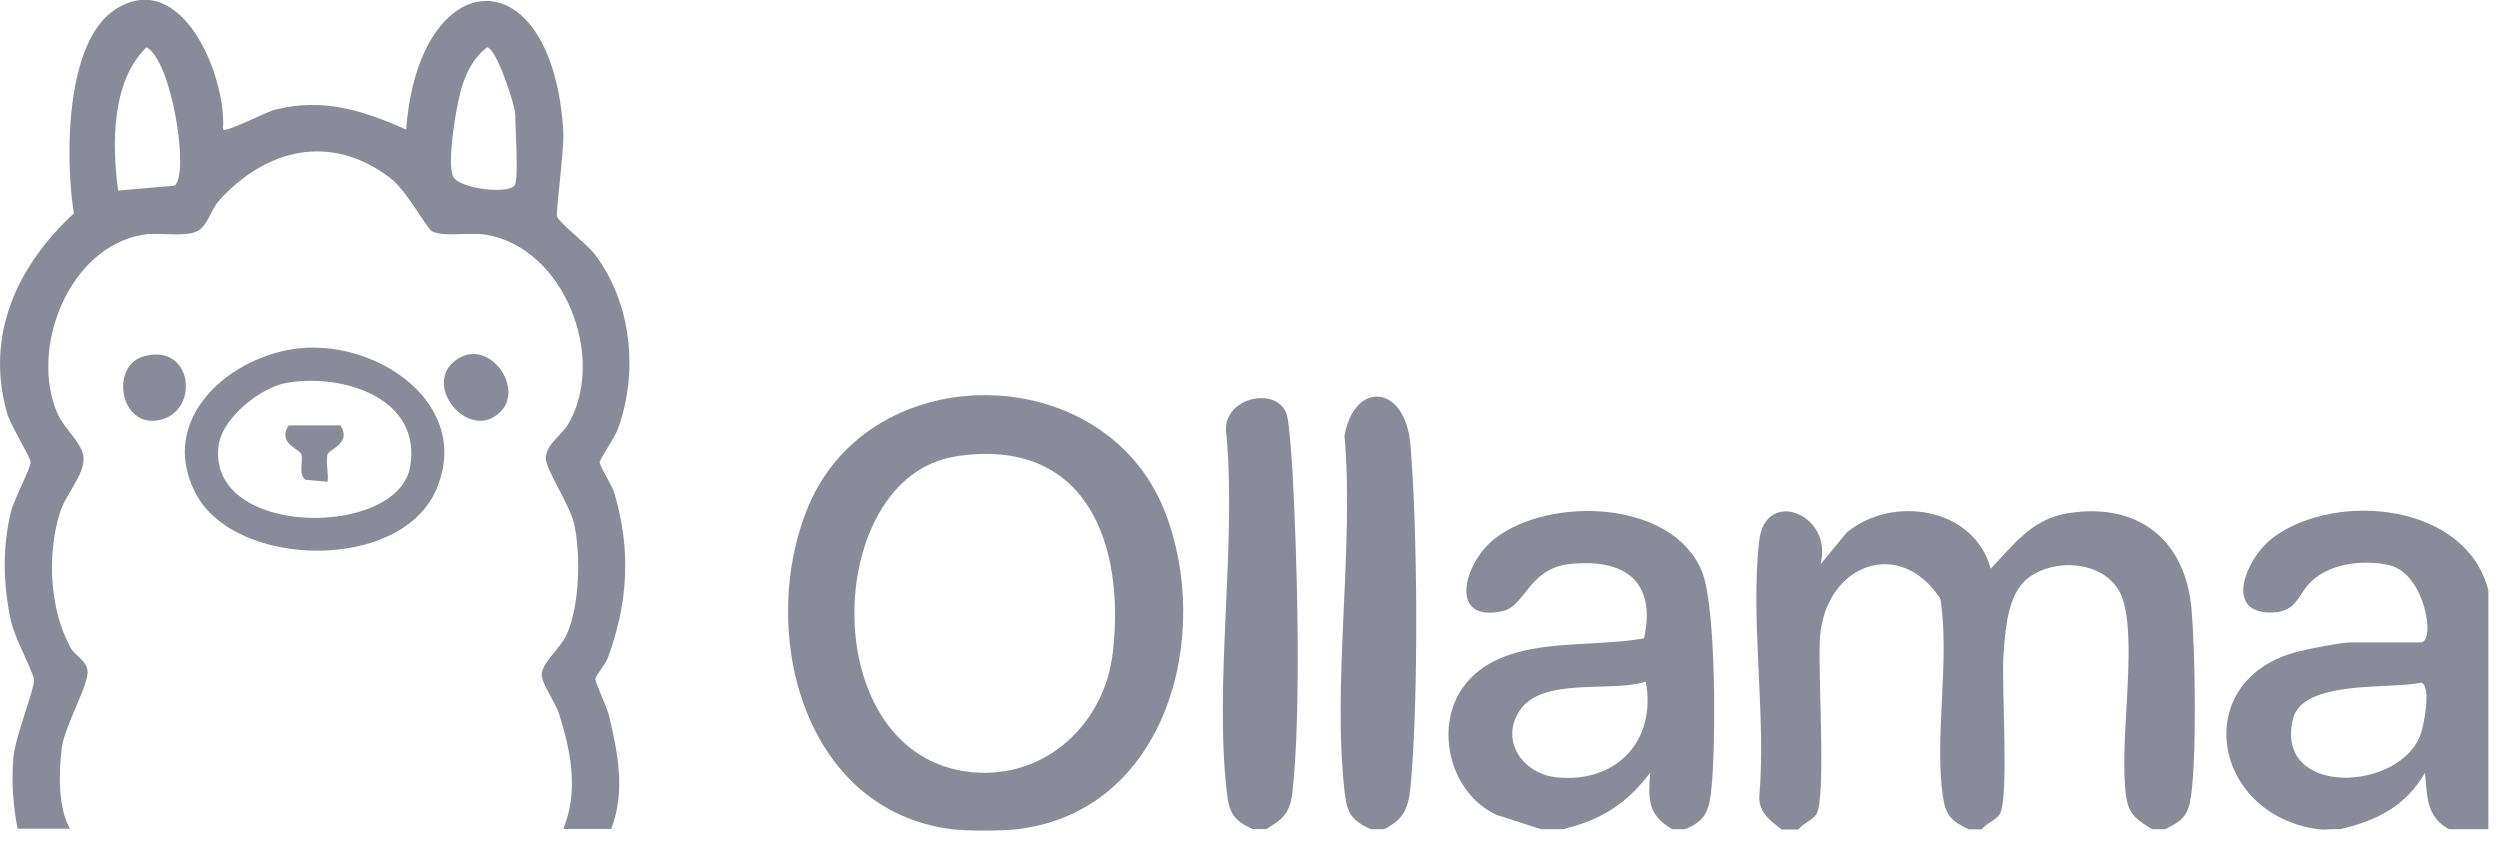 <svg width="178" height="60" viewBox="0 0 178 60" fill="none" xmlns="http://www.w3.org/2000/svg">
<g clip-path="url(#clip0_1614_212)">
<path d="M1.26 59.04C0.93 57.41 0.81 55.61 0.95 53.94C1.07 52.51 2.48 49 2.42 48.41C2.35 47.76 1.07 45.52 0.78 44.2C0.22 41.64 0.16 38.99 0.78 36.44C0.99 35.55 2.2 33.33 2.18 32.89C2.17 32.53 0.75 30.32 0.48 29.34C-1.05 23.82 1.24 18.91 5.26 15.19C4.65 11.44 4.58 2.89 8.3 0.61C13.03 -2.28 16.17 5.61 15.87 9.22C16.08 9.46 18.94 7.97 19.58 7.81C23.01 6.95 25.8 7.85 28.92 9.22C29.82 -2.74 39.35 -3.28 40.11 9.38C40.18 10.6 39.56 15.14 39.66 15.42C39.82 15.86 41.79 17.39 42.29 18.03C44.98 21.51 45.48 26.49 43.99 30.55C43.78 31.13 42.72 32.7 42.7 32.88C42.68 33.22 43.57 34.5 43.75 35.13C44.94 39.17 44.72 42.95 43.27 46.86C43.09 47.34 42.4 48.11 42.39 48.35C42.38 48.59 43.22 50.35 43.37 50.98C44 53.67 44.54 56.34 43.52 59.02H40.1C41.22 56.33 40.65 53.51 39.8 50.81C39.54 49.99 38.57 48.68 38.57 48.04C38.57 47.21 39.9 46.16 40.34 45.19C41.27 43.17 41.36 39.53 40.89 37.35C40.59 35.95 38.81 33.37 38.86 32.59C38.92 31.59 40 30.99 40.48 30.16C43.19 25.45 40.19 17.64 34.59 16.71C33.46 16.52 31.62 16.89 30.78 16.48C30.37 16.28 28.99 13.59 27.78 12.67C23.54 9.44 18.91 10.59 15.56 14.32C15.05 14.89 14.76 16.14 14 16.48C13.07 16.9 11.36 16.52 10.19 16.71C4.91 17.58 2.07 24.79 4.09 29.44C4.55 30.5 5.89 31.6 5.95 32.56C6.03 33.81 4.7 35.13 4.27 36.49C3.34 39.45 3.52 43.39 5.03 46.12C5.36 46.71 6.13 47.01 6.23 47.73C6.37 48.72 4.59 51.63 4.39 53.31C4.19 54.99 4.12 57.52 4.98 59H1.26V59.04ZM12.41 13.22C13.53 12.54 12.24 4.27 10.43 3.37C7.91 5.81 7.98 10.31 8.41 13.57L12.41 13.22ZM36.69 13.11C36.91 12.4 36.69 9.23 36.69 8.16C36.69 7.53 35.33 3.37 34.67 3.37C33.78 4.07 33.32 4.94 32.95 5.98C32.52 7.19 31.79 11.59 32.26 12.57C32.69 13.47 36.45 13.89 36.69 13.11Z" fill="#898B9A"/>
<path d="M72.43 59.04C71.36 59.17 68.83 59.17 67.77 59.04C57.05 57.68 53.92 44.72 57.56 36.04C62.05 25.33 78.65 25.56 82.92 36.38C86.38 45.12 83.13 57.76 72.43 59.04ZM68 32.51C58.55 33.99 57.94 53.89 69.2 54.98C74.43 55.49 78.65 51.54 79.23 46.47C80.14 38.62 77.29 31.04 67.99 32.5L68 32.51Z" fill="#898B9A"/>
<path d="M126.82 59.04C126.03 58.41 125.25 57.86 125.26 56.73C125.77 50.95 124.6 44.11 125.26 38.47C125.7 34.7 130.56 36.61 129.62 40.18L131.51 37.89C134.78 35.23 140.55 36.12 141.74 40.49C143.4 38.76 144.65 36.96 147.25 36.54C152.26 35.74 155.62 38.46 156.04 43.41C156.3 46.44 156.41 53.81 156 56.69C155.81 58.07 155.37 58.46 154.16 59.04H153.23C152.2 58.4 151.57 58.03 151.38 56.7C150.84 52.87 152.19 46.02 151.15 42.7C150.31 40.01 146.48 39.58 144.41 41.15C142.89 42.3 142.76 45.01 142.64 46.82C142.51 48.86 143.06 56.95 142.37 57.99C142.11 58.38 141.41 58.63 141.1 59.05H140.17C138.97 58.47 138.53 58.08 138.33 56.7C137.72 52.38 138.84 47.06 138.16 42.64C135.25 38.17 130.02 40.2 129.59 45.28C129.39 47.57 130.07 56.86 129.31 58C129.05 58.39 128.35 58.64 128.04 59.06H126.8L126.82 59.04Z" fill="#898B9A"/>
<path d="M119.979 59.04H119.049C117.299 57.99 117.359 56.93 117.489 55.02C115.829 57.23 113.979 58.39 111.279 59.04H109.729L106.559 58.02C103.299 56.54 102.089 51.9 104.139 48.98C106.859 45.1 113.049 46.23 117.059 45.44C117.949 41.34 115.639 39.75 111.759 40.16C108.869 40.47 108.599 43.13 107.029 43.5C103.059 44.42 104.199 40.04 106.479 38.31C110.409 35.31 119.099 35.6 121.179 40.69C122.209 43.21 122.169 53.07 121.859 56.09C121.709 57.62 121.499 58.43 119.999 59.03L119.979 59.04ZM117.179 48.53C114.779 49.33 109.829 48.16 108.209 50.58C106.779 52.72 108.409 55.08 110.799 55.34C115.059 55.81 117.969 52.75 117.179 48.53Z" fill="#898B9A"/>
<path d="M177.17 42.03V59.04H174.37C172.71 58.14 172.83 56.64 172.66 55.02C171.28 57.41 169.21 58.44 166.6 59.04C166.1 59 165.53 59.11 165.05 59.04C157.42 58 155.86 48.32 163.67 46.38C164.47 46.18 166.69 45.74 167.38 45.74H172.35C173.45 45.74 172.66 40.81 170.11 40.24C168.37 39.85 166.11 40.07 164.73 41.25C163.57 42.24 163.64 43.55 161.79 43.61C158.22 43.72 159.94 39.62 161.96 38.19C166.47 34.97 175.61 35.85 177.17 42.04V42.03ZM172.36 48.61C170.19 49.09 163.91 48.36 163.25 51.22C161.95 56.79 170.94 56.37 172.36 52.25C172.58 51.63 173.15 48.74 172.36 48.6V48.61Z" fill="#898B9A"/>
<path d="M97.6 59.04C96.24 58.43 95.9 57.89 95.74 56.41C94.84 48.54 96.42 39.07 95.73 31.03C96.41 27.1 100.05 27.33 100.42 31.65C100.94 37.71 101.01 50.11 100.42 56.1C100.27 57.62 99.89 58.36 98.55 59.04H97.62H97.6Z" fill="#898B9A"/>
<path d="M89.21 59.04C87.85 58.43 87.51 57.89 87.35 56.41C86.45 48.54 88.03 39.07 87.33 31.03C86.8 28.28 91.02 27.39 91.63 29.56C91.8 30.15 91.97 32.67 92.02 33.5C92.36 39.55 92.67 50.6 92.02 56.41C91.86 57.87 91.33 58.35 90.15 59.03H89.22L89.21 59.04Z" fill="#898B9A"/>
<path d="M21.39 24.79C26.941 24.26 33.581 28.77 31.101 34.77C28.62 40.77 16.721 40.49 13.931 35.13C11.14 29.77 16.46 25.27 21.381 24.79H21.39ZM20.451 27.25C18.57 27.56 15.841 29.74 15.57 31.69C14.661 38.3 28.37 38.36 29.21 33.19C30.011 28.31 24.39 26.59 20.451 27.25Z" fill="#898B9A"/>
<path d="M10.179 25.39C13.759 24.32 14.279 29.37 11.289 29.92C8.509 30.43 7.869 26.08 10.179 25.39Z" fill="#898B9A"/>
<path d="M35.68 29.27C33.51 31.55 30.12 27.6 32.31 25.76C34.63 23.82 37.36 27.49 35.68 29.27Z" fill="#898B9A"/>
<path d="M24.24 30.29C25.07 31.56 23.41 32 23.32 32.35C23.18 32.9 23.41 33.69 23.32 34.3L21.75 34.16C21.22 33.79 21.6 32.84 21.46 32.35C21.36 31.97 19.72 31.57 20.55 30.29H24.24Z" fill="#898B9A"/>
</g>
<defs>
<clipPath id="clip0_1614_212">
<rect width="177.17" height="59.14" fill="white"/>
</clipPath>
</defs>
</svg>
